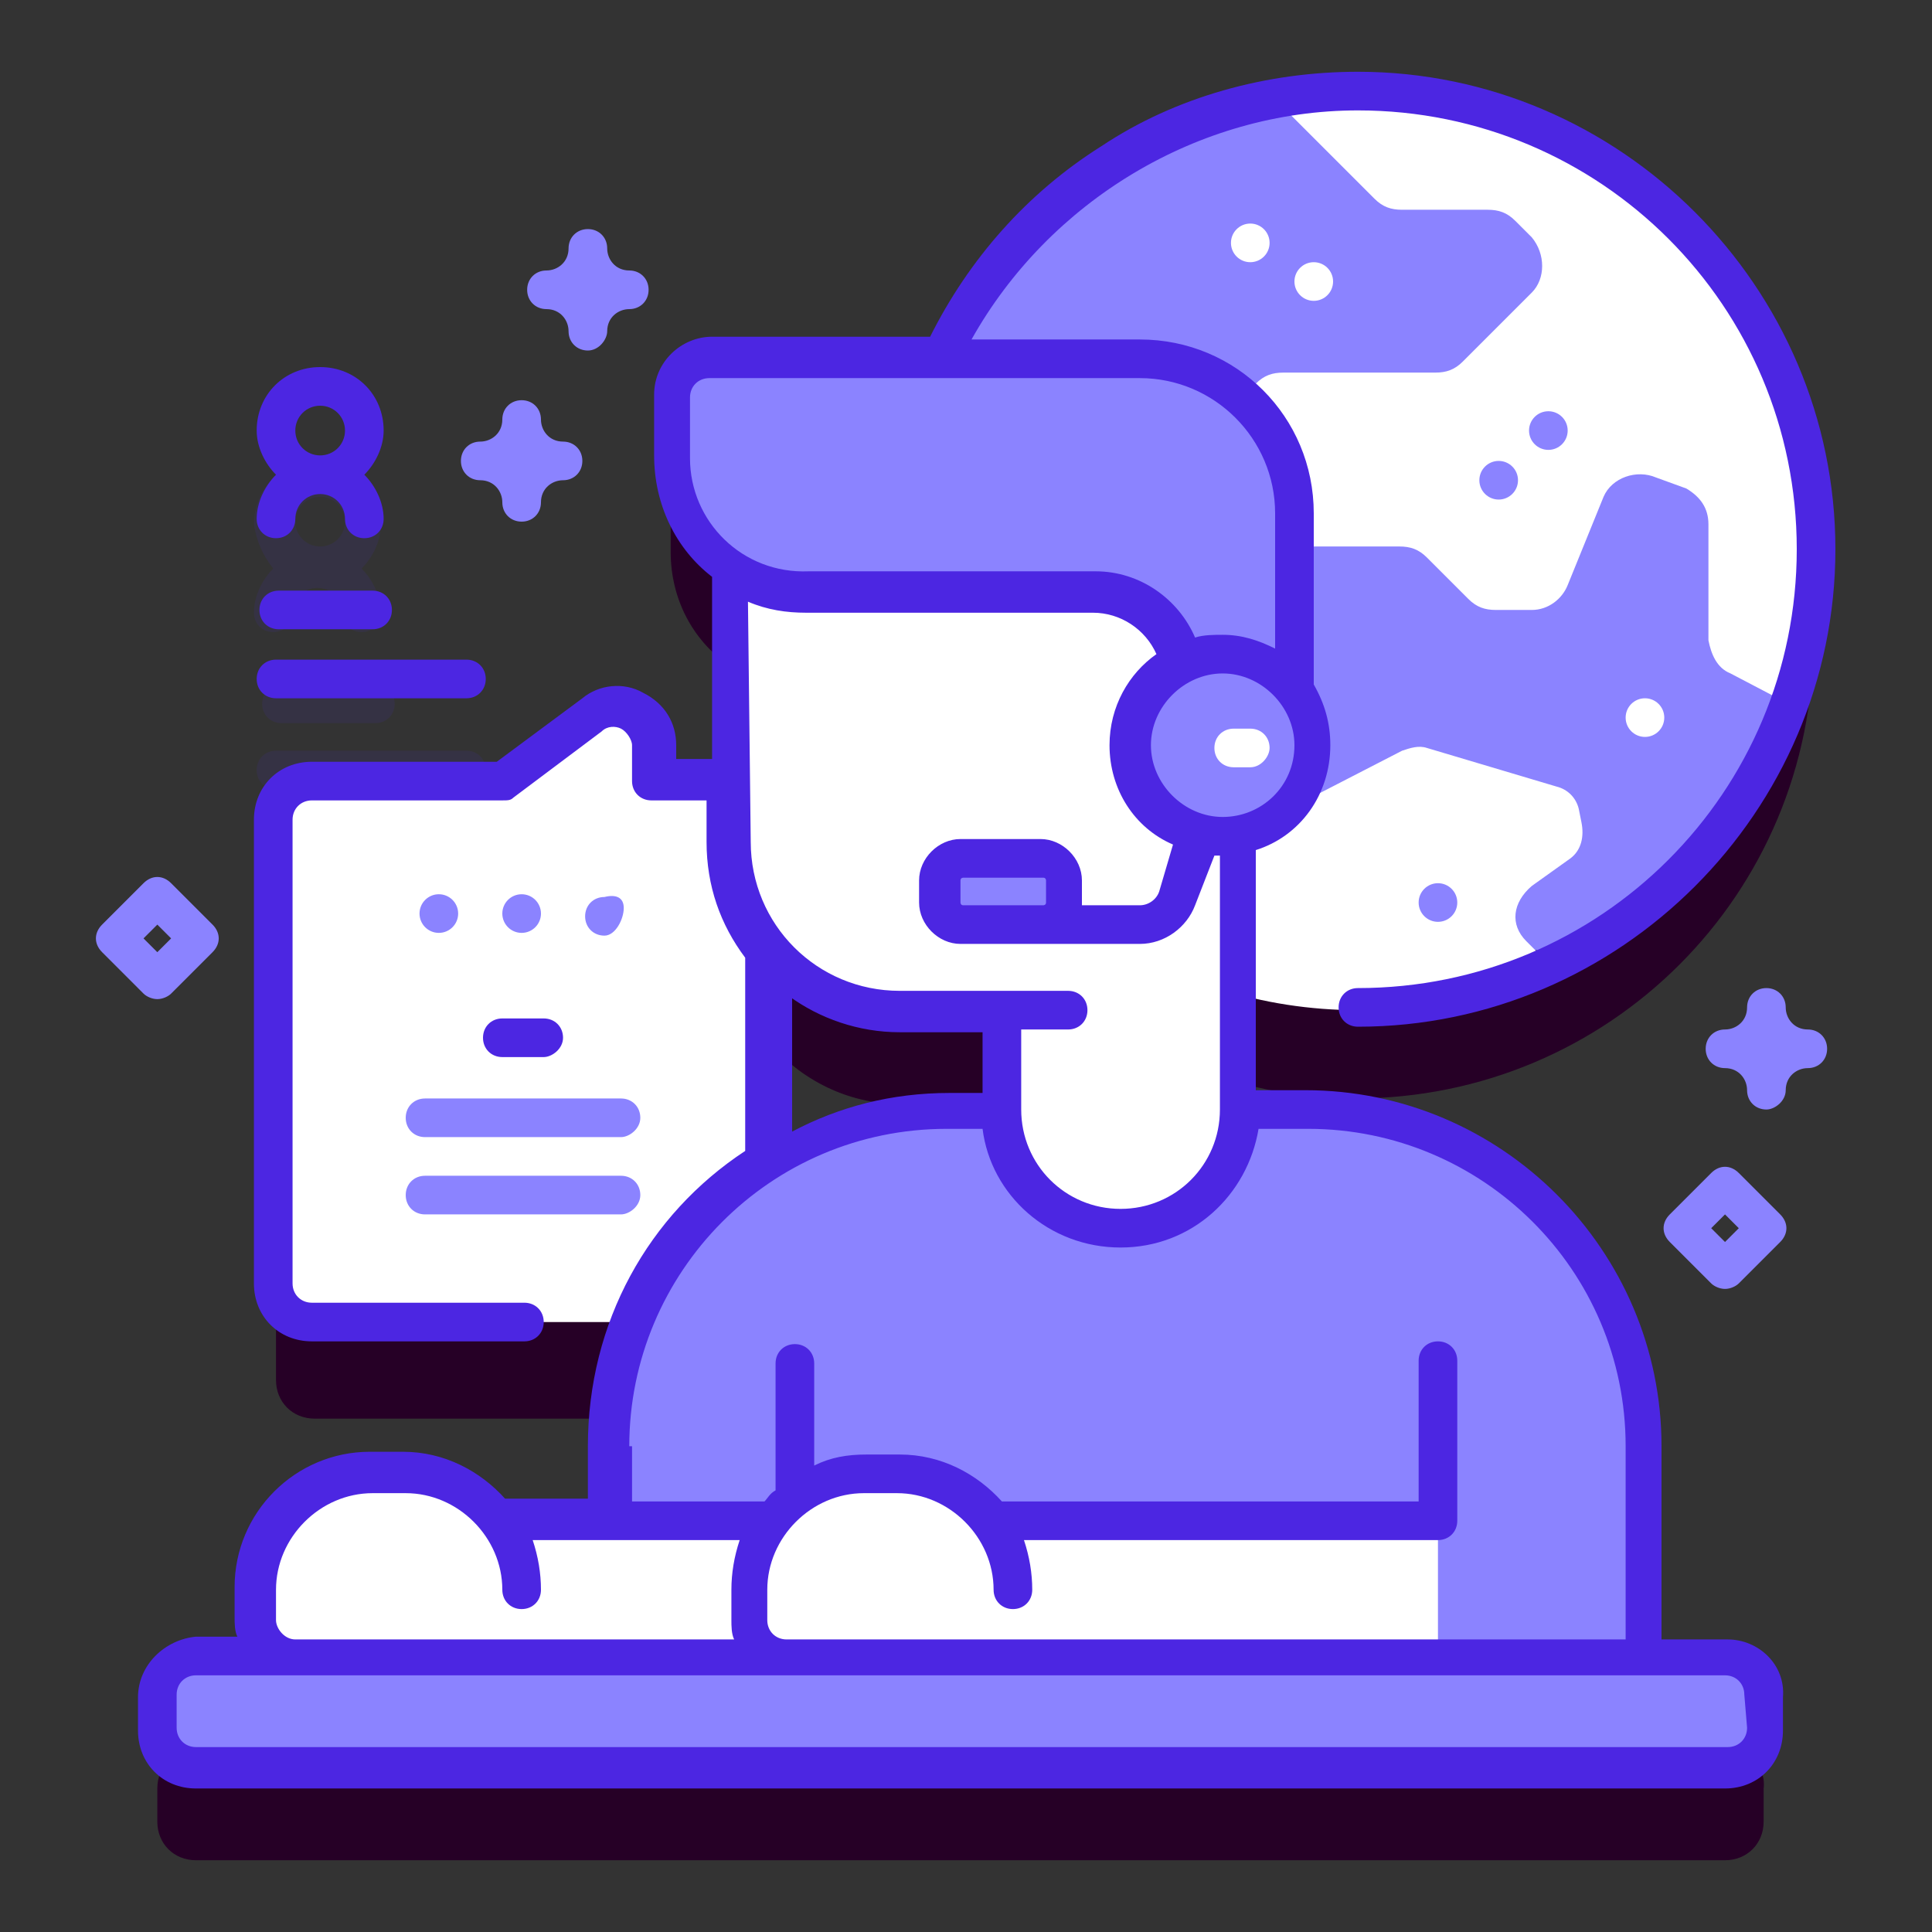 <?xml version="1.0" encoding="utf-8"?>
<!-- Generator: Adobe Illustrator 25.0.0, SVG Export Plug-In . SVG Version: 6.00 Build 0)  -->
<svg version="1.1" id="Capa_1" xmlns="http://www.w3.org/2000/svg" xmlns:xlink="http://www.w3.org/1999/xlink" x="0px" y="0px"
	 viewBox="0 0 70 70" style="enable-background:new 0 0 70 70;" xml:space="preserve">
<rect x="0" y="0" width="70" height="70" fill="#333333" stroke="none"/>
<style type="text/css">
	.st0{fill:#260026;}
	.st1{fill:#FFFFFF;}
	.st2{fill:#8B83FF;}
	.st3{fill:#4C26E2;}
	.st4{opacity:0.1;}
</style>
<g>
	<path class="st0" d="M62.6,63.4h-3.1v-7.7c0-6.7-5.4-12.2-12.2-12.2h-2.5v-4.3c1.4,0.4,2.8,0.6,4.3,0.6c9.2,0,16.6-7.4,16.6-16.6
		S58.3,6.7,49.2,6.7c-6.7,0-12.5,4-15.1,9.7h-8.4c-0.8,0-1.4,0.6-1.4,1.4v2.2c0,1.7,0.8,3.2,2.1,4.1v7.7h-2.7v-1.3
		c0-1.2-1.3-1.8-2.2-1.1l-3.2,2.4h-6.9c-0.8,0-1.4,0.6-1.4,1.4v16.8c0,0.8,0.6,1.4,1.4,1.4H23c-0.5,1.4-0.8,2.9-0.8,4.4v2.6h-4
		c-0.8-1-2-1.7-3.4-1.7h-1.2c-2.3,0-4.2,1.9-4.2,4.2V62c0,0.8,0.6,1.4,1.4,1.4H7.1c-0.8,0-1.4,0.6-1.4,1.4V66c0,0.8,0.6,1.4,1.4,1.4
		h55.4c0.8,0,1.4-0.6,1.4-1.4v-1.2C64,64,63.3,63.4,62.6,63.4z M34.3,43.6c-2.4,0-4.6,0.7-6.4,1.8v-7.6c1.1,1.3,2.8,2.2,4.7,2.2h3.7
		v3.6H34.3z"/>
	<path class="st1" d="M26.5,47.9H11.4c-0.8,0-1.4-0.6-1.4-1.4V29.7c0-0.8,0.6-1.4,1.4-1.4h6.9l3.2-2.4c0.9-0.7,2.2,0,2.2,1.1v1.3
		h2.7c0.8,0,1.4,0.6,1.4,1.4v16.8C27.9,47.3,27.2,47.9,26.5,47.9z"/>
	<g>
		<path class="st2" d="M22.6,32.9c0,0.4-0.3,1-0.7,1c-0.4,0-0.7-0.3-0.7-0.7s0.3-0.7,0.7-0.7C22.3,32.4,22.6,32.5,22.6,32.9z"/>
		<circle class="st2" cx="18.9" cy="33.1" r="0.7"/>
		<circle class="st2" cx="15.9" cy="33.1" r="0.7"/>
	</g>
	<path class="st3" d="M19.7,38.3h-1.5c-0.4,0-0.7-0.3-0.7-0.7c0-0.4,0.3-0.7,0.7-0.7h1.5c0.4,0,0.7,0.3,0.7,0.7
		C20.4,38,20,38.3,19.7,38.3L19.7,38.3z"/>
	<path class="st2" d="M22.5,41.2h-7.1c-0.4,0-0.7-0.3-0.7-0.7s0.3-0.7,0.7-0.7h7.1c0.4,0,0.7,0.3,0.7,0.7S22.8,41.2,22.5,41.2z
		 M22.5,44h-7.1c-0.4,0-0.7-0.3-0.7-0.7c0-0.4,0.3-0.7,0.7-0.7h7.1c0.4,0,0.7,0.3,0.7,0.7C23.2,43.7,22.8,44,22.5,44z M46.4,3.6
		c-7.9,1.3-13.9,8.1-13.9,16.4c0,2.2,0.4,4.3,1.2,6.3L46,33.1l10.9,1.5c3.6-1.9,6.5-5.2,7.9-9.1L61.7,13l-6.3-7.2L46.4,3.6z"/>
	<path class="st1" d="M55.3,34.1l0.3,0.3c0.2,0.2,0.5,0.3,0.8,0.3h0.5c-2.3,1.2-4.9,1.9-7.7,1.9c-7,0-12.9-4.3-15.4-10.3L36,24
		c0.2-0.2,0.2-0.4,0.2-0.6v-1.5c0-0.5,0.4-0.8,0.8-0.8h1.4c0.1,0,0.3,0,0.4,0.1l3.8,2.1c0.2,0.1,0.4,0.1,0.6,0.1h1.9
		c0.7,0,1.2,0.5,1.2,1.2v0.5c0,0.3-0.1,0.6-0.3,0.8l-0.7,0.7c-0.5,0.5-0.4,1.4,0.2,1.8l0.8,0.5c0.4,0.2,0.8,0.2,1.2,0l3.3-1.7
		c0.3-0.1,0.6-0.2,0.9-0.1l4.7,1.4c0.4,0.1,0.7,0.4,0.8,0.8l0.1,0.5c0.1,0.5,0,1-0.4,1.3l-1.4,1C54.8,32.7,54.7,33.5,55.3,34.1
		L55.3,34.1z M65.8,19.9c0,2-0.3,3.9-1,5.6l-2.1-1.1c-0.5-0.2-0.7-0.7-0.8-1.2V19c0-0.6-0.3-1-0.8-1.3L60,17.3
		c-0.7-0.3-1.6,0-1.9,0.7l-1.3,3.2c-0.2,0.5-0.7,0.9-1.3,0.9h-1.3c-0.4,0-0.7-0.1-1-0.4l-1.5-1.5c-0.3-0.3-0.6-0.4-1-0.4h-3.1
		c-0.4,0-0.7-0.1-1-0.4l-2.3-2.3c-0.5-0.5-0.5-1.4,0-2c0,0,0,0,0,0l1.2-1.2c0.3-0.3,0.6-0.4,1-0.4H52c0.4,0,0.7-0.1,1-0.4l2.5-2.5
		c0.5-0.5,0.5-1.4,0-2l-0.6-0.6c-0.3-0.3-0.6-0.4-1-0.4h-3.1c-0.4,0-0.7-0.1-1-0.4l-3.4-3.4c0.9-0.1,1.8-0.2,2.7-0.2
		C58.3,3.3,65.8,10.8,65.8,19.9L65.8,19.9z"/>
	<circle class="st2" cx="56.1" cy="15.6" r="0.7"/>
	<circle class="st2" cx="52.1" cy="32.7" r="0.7"/>
	<g>
		<circle class="st1" cx="45.3" cy="8.8" r="0.7"/>
		<circle class="st1" cx="59.6" cy="26" r="0.7"/>
		<circle class="st1" cx="47.6" cy="10.2" r="0.7"/>
	</g>
	<circle class="st2" cx="54.3" cy="17.4" r="0.7"/>
	<path class="st2" d="M59.5,60.1H22.1v-7.7c0-6.7,5.4-12.2,12.2-12.2h13c6.7,0,12.2,5.4,12.2,12.2L59.5,60.1L59.5,60.1z"/>
	<path class="st1" d="M44.9,20.6v19.6c0,2.4-1.9,4.3-4.3,4.3s-4.3-1.9-4.3-4.3v-3.6h-3.7c-3.4,0-6.1-2.7-6.1-6.1v-10H44.9z"/>
	<path class="st2" d="M44.1,29.1h-1.2l0-4.3c0-1.8-1.4-3.3-3.2-3.3H29.3c-2.7,0-4.9-2.2-4.9-4.9v-2.2c0-0.8,0.6-1.4,1.4-1.4h15.6
		c3.1,0,5.6,2.5,5.6,5.6v7.7C46.9,27.8,45.7,29.1,44.1,29.1z"/>
	<g>
		<path class="st1" d="M17,55h13.1v5H17V55z"/>
		<path class="st1" d="M18.9,60.1h-8.2c-0.8,0-1.4-0.6-1.4-1.4v-1.1c0-2.3,1.9-4.2,4.2-4.2h1.2c2.3,0,4.2,1.9,4.2,4.2V60.1z"/>
	</g>
	<g>
		<path class="st1" d="M34.8,55h17.3v5H34.8V55z"/>
		<path class="st1" d="M36.7,60.1h-8.2c-0.8,0-1.4-0.6-1.4-1.4v-1.1c0-2.3,1.9-4.2,4.2-4.2h1.2c2.3,0,4.2,1.9,4.2,4.2V60.1z"/>
	</g>
	<path class="st2" d="M62.6,64H7.1c-0.8,0-1.4-0.6-1.4-1.4v-1.2c0-0.8,0.6-1.4,1.4-1.4h55.4c0.8,0,1.4,0.6,1.4,1.4v1.2
		C64,63.4,63.3,64,62.6,64z"/>
	<circle class="st2" cx="44.3" cy="27" r="3.3"/>
	<path class="st1" d="M45.3,27.8h-0.6c-0.4,0-0.7-0.3-0.7-0.7c0-0.4,0.3-0.7,0.7-0.7h0.6c0.4,0,0.7,0.3,0.7,0.7
		C46,27.4,45.7,27.8,45.3,27.8z"/>
	<path class="st2" d="M37.8,33.5h-2.9c-0.5,0-0.8-0.4-0.8-0.8l0,0v-0.8c0-0.5,0.4-0.8,0.8-0.8l0,0h2.9c0.5,0,0.8,0.4,0.8,0.8l0,0
		v0.8C38.6,33.1,38.3,33.5,37.8,33.5L37.8,33.5z"/>
	<g>
		<g class="st4">
			<path class="st3" d="M13.6,26.2h-3.4c-0.4,0-0.7-0.3-0.7-0.7s0.3-0.7,0.7-0.7h3.4c0.4,0,0.7,0.3,0.7,0.7
				C14.3,25.9,14,26.2,13.6,26.2z M10,27.2h6.9c0.4,0,0.7,0.3,0.7,0.7s-0.3,0.7-0.7,0.7H10c-0.4,0-0.7-0.3-0.7-0.7S9.6,27.2,10,27.2
				z M9.9,20.6c-0.4,0.4-0.7,1-0.7,1.6c0,0.4,0.3,0.7,0.7,0.7c0.4,0,0.7-0.3,0.7-0.7c0-0.5,0.4-0.9,0.9-0.9c0.5,0,0.9,0.4,0.9,0.9
				c0,0.4,0.3,0.7,0.7,0.7s0.7-0.3,0.7-0.7c0-0.6-0.3-1.2-0.7-1.6c0.4-0.4,0.7-1,0.7-1.6c0-1.3-1-2.3-2.3-2.3s-2.3,1-2.3,2.3
				C9.3,19.6,9.5,20.1,9.9,20.6z M12.5,18.9c0,0.5-0.4,0.9-0.9,0.9c-0.5,0-0.9-0.4-0.9-0.9c0-0.5,0.4-0.9,0.9-0.9
				C12.1,18,12.5,18.4,12.5,18.9z"/>
		</g>
		<path class="st3" d="M62.6,59.4h-2.4v-7c0-7.1-5.8-12.9-12.9-12.9h-1.8v-8.7c1.6-0.5,2.7-2,2.7-3.8c0-0.8-0.2-1.5-0.6-2.2v-6.2
			c0-3.5-2.8-6.3-6.3-6.3h-6.1C38,7.3,43.4,4,49.2,4c8.8,0,15.9,7.1,15.9,15.9s-7.1,15.9-15.9,15.9c-0.4,0-0.7,0.3-0.7,0.7
			c0,0.4,0.3,0.7,0.7,0.7c9.5,0,17.3-7.8,17.3-17.3S58.7,2.6,49.2,2.6c-3.3,0-6.6,0.9-9.3,2.7c-2.7,1.7-4.8,4.1-6.2,6.9h-7.9
			c-1.1,0-2.1,0.9-2.1,2.1v2.2c0,1.8,0.8,3.4,2.1,4.4v6.6h-1.3V27c0-0.8-0.4-1.5-1.2-1.9c-0.7-0.4-1.6-0.3-2.2,0.2L18,27.6h-6.7
			c-1.2,0-2.1,0.9-2.1,2.1v16.8c0,1.2,0.9,2.1,2.1,2.1h7.7c0.4,0,0.7-0.3,0.7-0.7c0-0.4-0.3-0.7-0.7-0.7h-7.7
			c-0.4,0-0.7-0.3-0.7-0.7V29.7c0-0.4,0.3-0.7,0.7-0.7h6.9c0.2,0,0.3,0,0.4-0.1l3.2-2.4c0.2-0.2,0.5-0.2,0.7-0.1
			c0.2,0.1,0.4,0.4,0.4,0.6v1.3c0,0.4,0.3,0.7,0.7,0.7h2v1.5c0,1.6,0.5,3,1.4,4.2c0,0,0,7,0,7c-3.5,2.3-5.7,6.2-5.7,10.7v1.9h-3
			c-0.9-1-2.2-1.7-3.7-1.7h-1.2c-2.7,0-4.9,2.2-4.9,4.9v1.1c0,0.2,0,0.5,0.1,0.7H7.1C6,59.4,5,60.3,5,61.5v1.2
			c0,1.2,0.9,2.1,2.1,2.1h55.4c1.2,0,2.1-0.9,2.1-2.1v-1.2C64.7,60.3,63.7,59.4,62.6,59.4L62.6,59.4z M44.3,29.6
			c-1.4,0-2.6-1.2-2.6-2.6c0-1.4,1.2-2.6,2.6-2.6c1.4,0,2.6,1.2,2.6,2.6C46.9,28.5,45.7,29.6,44.3,29.6z M25,16.6v-2.2
			c0-0.4,0.3-0.7,0.7-0.7h15.6c2.7,0,4.9,2.2,4.9,4.9v4.9c-0.6-0.3-1.2-0.5-1.9-0.5c-0.3,0-0.7,0-1,0.1c-0.6-1.4-2-2.4-3.6-2.4H29.3
			C26.9,20.8,25,18.9,25,16.6z M27.1,21.8c0.7,0.3,1.4,0.4,2.1,0.4h10.4c1,0,1.9,0.6,2.3,1.5c-1,0.7-1.7,1.9-1.7,3.3
			c0,1.6,0.9,3,2.3,3.6l-0.5,1.7c-0.1,0.3-0.4,0.5-0.7,0.5h-2.1c0,0,0-0.1,0-0.1v-0.8c0-0.8-0.7-1.5-1.5-1.5h-2.9
			c-0.8,0-1.5,0.7-1.5,1.5v0.8c0,0.8,0.7,1.5,1.5,1.5h6.5c0.9,0,1.7-0.6,2-1.4L44,31c0.1,0,0.1,0,0.2,0v9.2c0,2-1.6,3.6-3.6,3.6
			s-3.6-1.6-3.6-3.6v-2.9h1.7c0.4,0,0.7-0.3,0.7-0.7c0-0.4-0.3-0.7-0.7-0.7h-6.1c-3,0-5.4-2.4-5.4-5.4L27.1,21.8L27.1,21.8z
			 M34.9,32.8c-0.1,0-0.1-0.1-0.1-0.1v-0.8c0-0.1,0.1-0.1,0.1-0.1h2.9c0.1,0,0.1,0.1,0.1,0.1v0.8c0,0.1-0.1,0.1-0.1,0.1H34.9z
			 M28.6,36.1c1.1,0.8,2.5,1.3,4,1.3h3v2.2h-1.2c-2.1,0-4,0.5-5.7,1.4V36.1z M22.8,52.4c0-6.3,5.1-11.5,11.5-11.5h1.3
			c0.3,2.4,2.4,4.3,5,4.3s4.6-1.9,5-4.3h1.8c6.3,0,11.5,5.1,11.5,11.5v7H28.5c-0.4,0-0.7-0.3-0.7-0.7v-1.1c0-1.9,1.6-3.5,3.5-3.5
			h1.2c1.9,0,3.5,1.6,3.5,3.5c0,0.4,0.3,0.7,0.7,0.7c0.4,0,0.7-0.3,0.7-0.7c0-0.6-0.1-1.2-0.3-1.8h15c0.4,0,0.7-0.3,0.7-0.7v-5.8
			c0-0.4-0.3-0.7-0.7-0.7c-0.4,0-0.7,0.3-0.7,0.7v5.1H36.3c-0.9-1-2.2-1.7-3.7-1.7h-1.2c-0.7,0-1.3,0.1-1.9,0.4v-3.7
			c0-0.4-0.3-0.7-0.7-0.7c-0.4,0-0.7,0.3-0.7,0.7v4.6c-0.2,0.1-0.3,0.3-0.4,0.4h-4.8V52.4z M10,58.7v-1.1c0-1.9,1.6-3.5,3.5-3.5h1.2
			c1.9,0,3.5,1.6,3.5,3.5c0,0.4,0.3,0.7,0.7,0.7s0.7-0.3,0.7-0.7c0-0.6-0.1-1.2-0.3-1.8h7.5c-0.2,0.6-0.3,1.2-0.3,1.8v1.1
			c0,0.2,0,0.5,0.1,0.7H10.7C10.3,59.4,10,59,10,58.7z M63.3,62.6c0,0.4-0.3,0.7-0.7,0.7H7.1c-0.4,0-0.7-0.3-0.7-0.7v-1.2
			c0-0.4,0.3-0.7,0.7-0.7h55.4c0.4,0,0.7,0.3,0.7,0.7L63.3,62.6L63.3,62.6z M10.1,21.4c-0.4,0-0.7,0.3-0.7,0.7
			c0,0.4,0.3,0.7,0.7,0.7h3.4c0.4,0,0.7-0.3,0.7-0.7c0-0.4-0.3-0.7-0.7-0.7H10.1z"/>
		<path class="st3" d="M10,25.3h6.9c0.4,0,0.7-0.3,0.7-0.7c0-0.4-0.3-0.7-0.7-0.7l0,0H10c-0.4,0-0.7,0.3-0.7,0.7
			C9.3,25,9.6,25.3,10,25.3z M10,19.5c0.4,0,0.7-0.3,0.7-0.7c0-0.5,0.4-0.9,0.9-0.9c0.5,0,0.9,0.4,0.9,0.9c0,0.4,0.3,0.7,0.7,0.7
			c0.4,0,0.7-0.3,0.7-0.7c0-0.6-0.3-1.2-0.7-1.6c0.4-0.4,0.7-1,0.7-1.6c0-1.3-1-2.3-2.3-2.3s-2.3,1-2.3,2.3c0,0.6,0.3,1.2,0.7,1.6
			c-0.4,0.4-0.7,1-0.7,1.6C9.3,19.2,9.6,19.5,10,19.5z M11.6,14.7c0.5,0,0.9,0.4,0.9,0.9c0,0.5-0.4,0.9-0.9,0.9
			c-0.5,0-0.9-0.4-0.9-0.9C10.7,15.1,11.1,14.7,11.6,14.7z"/>
	</g>
	<g>
		<path class="st2" d="M21.3,12.7c-0.4,0-0.7-0.3-0.7-0.7c0-0.4-0.3-0.8-0.8-0.8c-0.4,0-0.7-0.3-0.7-0.7s0.3-0.7,0.7-0.7
			c0.4,0,0.8-0.3,0.8-0.8c0-0.4,0.3-0.7,0.7-0.7C21.7,8.3,22,8.6,22,9c0,0.4,0.3,0.8,0.8,0.8c0.4,0,0.7,0.3,0.7,0.7
			s-0.3,0.7-0.7,0.7c-0.4,0-0.8,0.3-0.8,0.8C22,12.3,21.7,12.7,21.3,12.7z M18.9,18.9c-0.4,0-0.7-0.3-0.7-0.7c0-0.4-0.3-0.8-0.8-0.8
			c-0.4,0-0.7-0.3-0.7-0.7c0-0.4,0.3-0.7,0.7-0.7c0.4,0,0.8-0.3,0.8-0.8c0-0.4,0.3-0.7,0.7-0.7s0.7,0.3,0.7,0.7
			c0,0.4,0.3,0.8,0.8,0.8c0.4,0,0.7,0.3,0.7,0.7c0,0.4-0.3,0.7-0.7,0.7c-0.4,0-0.8,0.3-0.8,0.8C19.6,18.6,19.3,18.9,18.9,18.9z
			 M64,40.2c-0.4,0-0.7-0.3-0.7-0.7c0-0.4-0.3-0.8-0.8-0.8c-0.4,0-0.7-0.3-0.7-0.7s0.3-0.7,0.7-0.7c0.4,0,0.8-0.3,0.8-0.8
			c0-0.4,0.3-0.7,0.7-0.7c0.4,0,0.7,0.3,0.7,0.7c0,0.4,0.3,0.8,0.8,0.8c0.4,0,0.7,0.3,0.7,0.7s-0.3,0.7-0.7,0.7
			c-0.4,0-0.8,0.3-0.8,0.8C64.7,39.9,64.3,40.2,64,40.2z M5.7,36.2c-0.2,0-0.4-0.1-0.5-0.2l-1.5-1.5c-0.3-0.3-0.3-0.7,0-1
			c0,0,0,0,0,0L5.2,32c0.3-0.3,0.7-0.3,1,0l1.5,1.5c0.3,0.3,0.3,0.7,0,1c0,0,0,0,0,0L6.2,36C6.1,36.1,5.9,36.2,5.7,36.2z M5.2,34
			l0.5,0.5L6.2,34l-0.5-0.5L5.2,34z M62.5,46.7c-0.2,0-0.4-0.1-0.5-0.2L60.5,45c-0.3-0.3-0.3-0.7,0-1c0,0,0,0,0,0l1.5-1.5
			c0.3-0.3,0.7-0.3,1,0l1.5,1.5c0.3,0.3,0.3,0.7,0,1c0,0,0,0,0,0L63,46.5C62.9,46.6,62.7,46.7,62.5,46.7z M62,44.5l0.5,0.5l0.5-0.5
			L62.5,44L62,44.5z"/>
	</g>
</g>
</svg>
